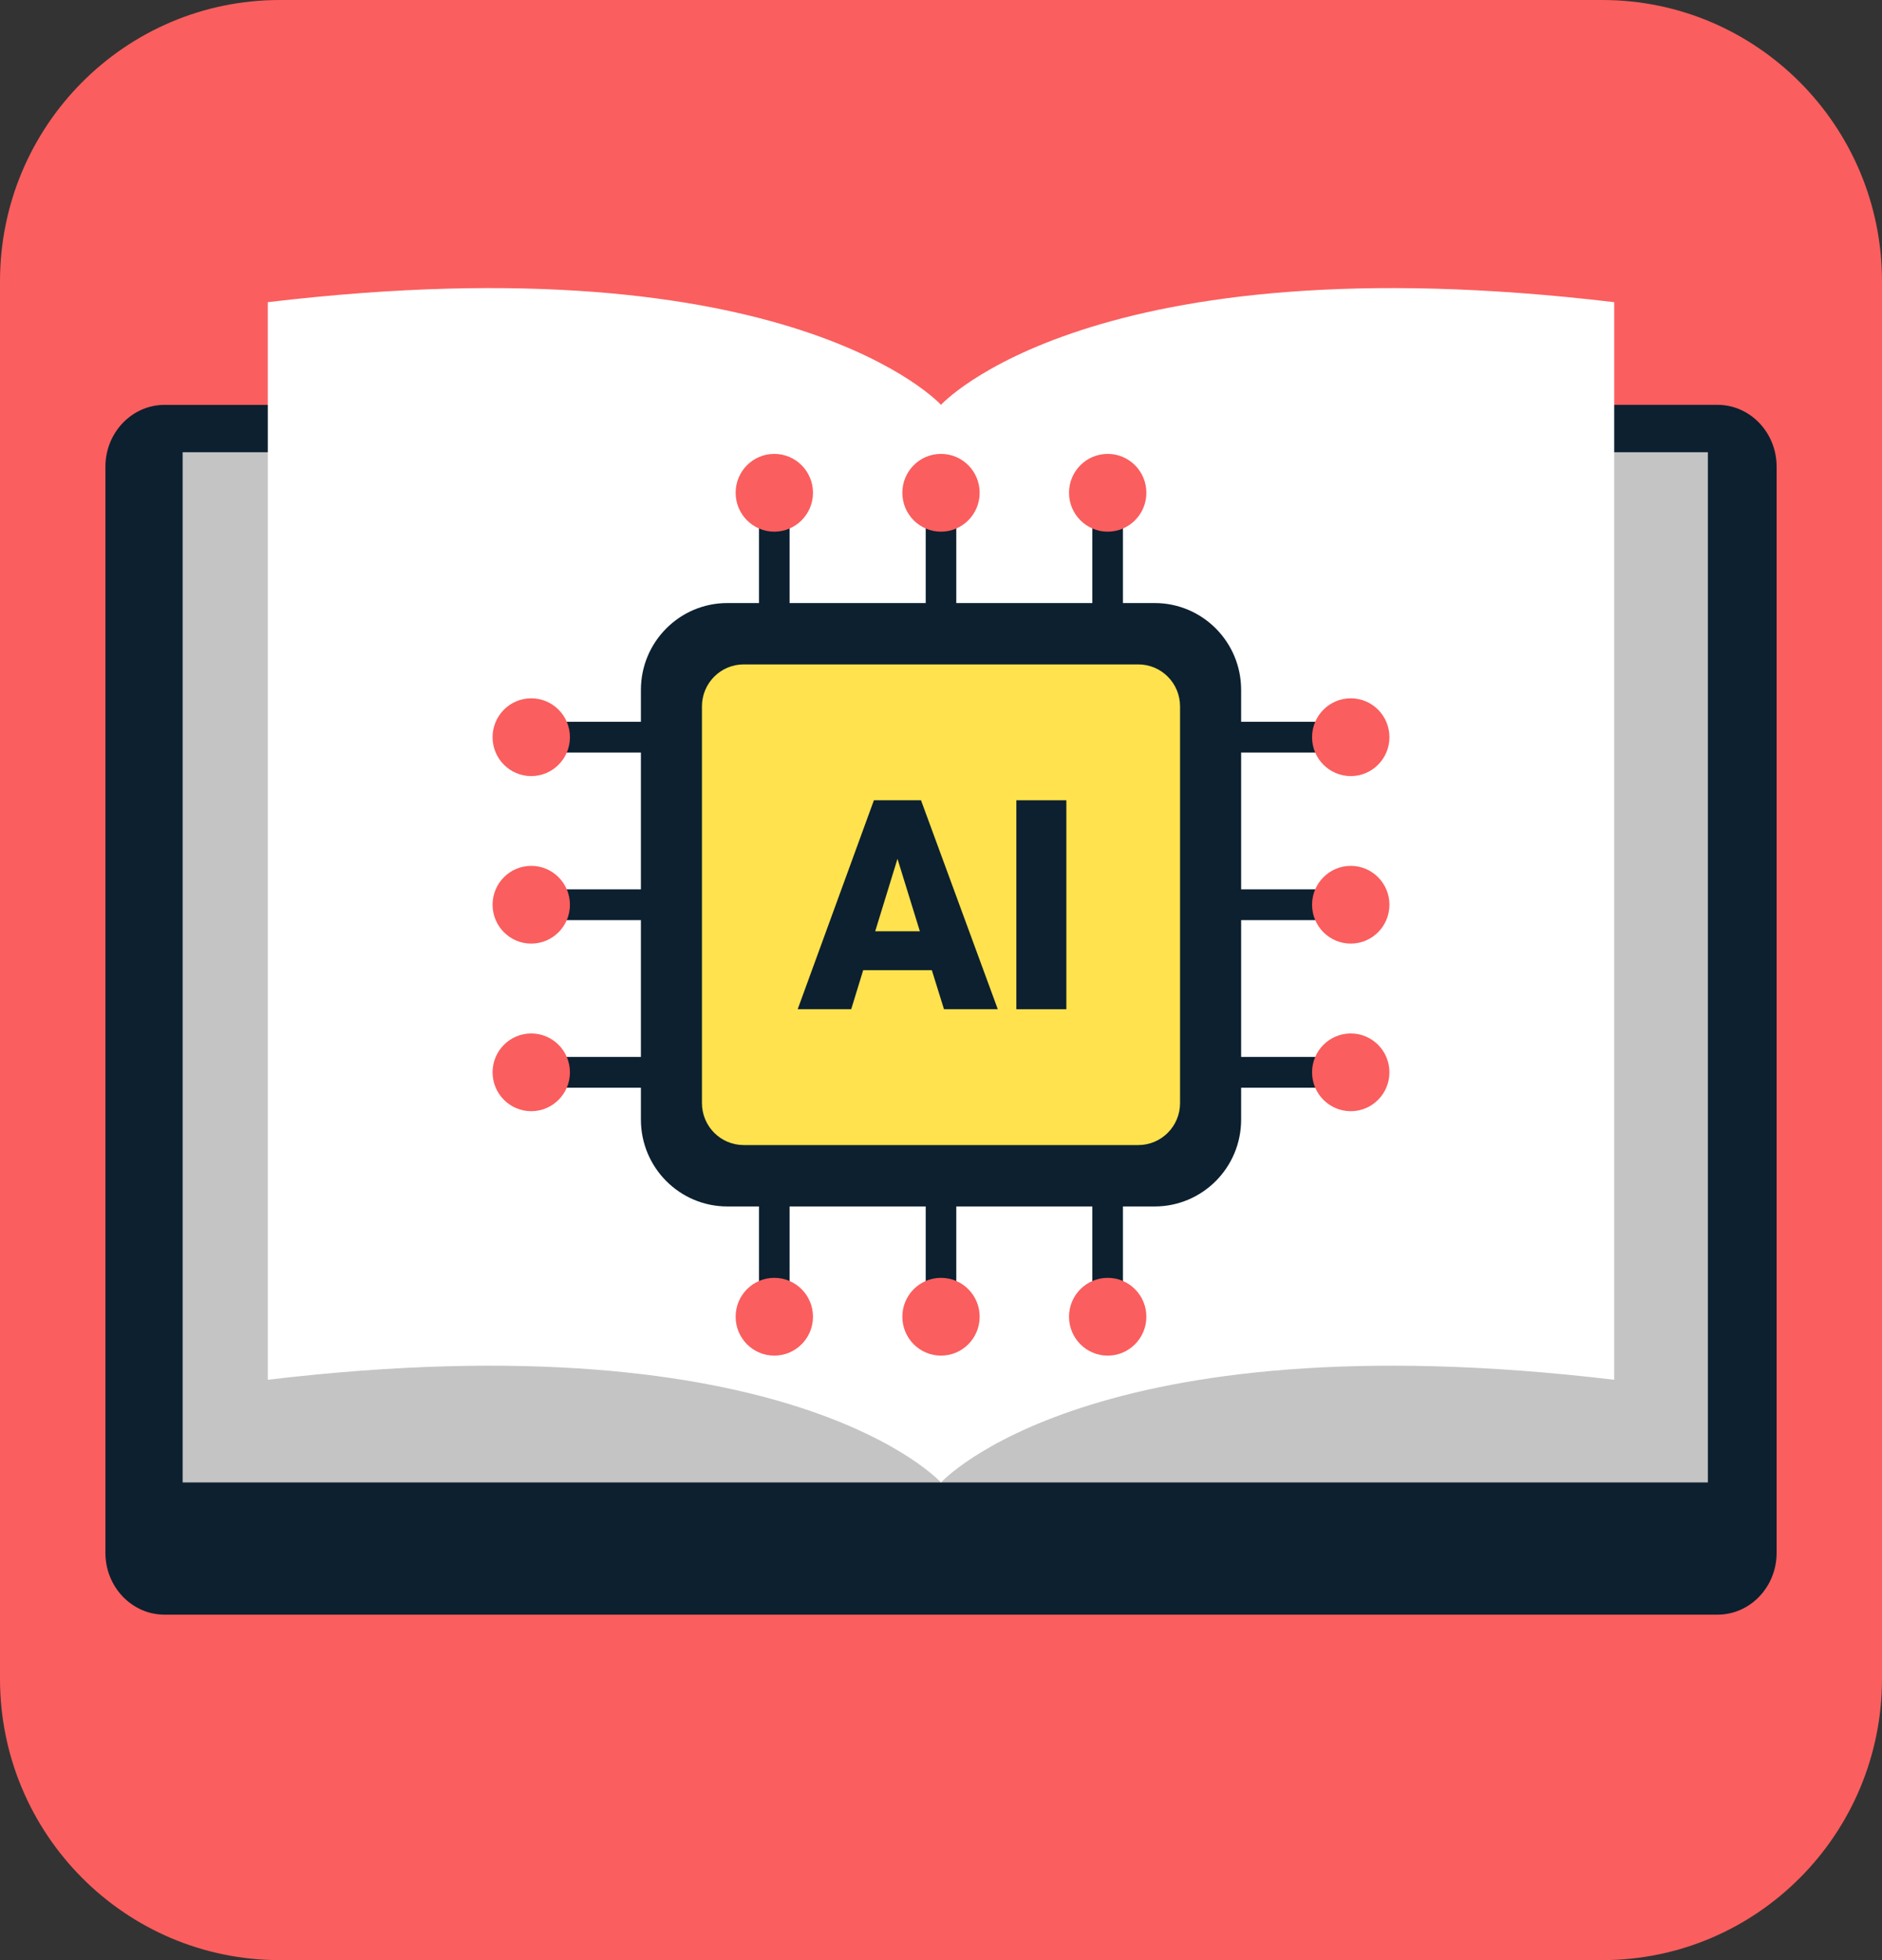 <svg width="48" height="50" viewBox="0 0 48 50" fill="none" xmlns="http://www.w3.org/2000/svg">
<rect x="0" y="0" width="48" height="50" fill="#333333" stroke="none"/>
<g clip-path="url(#clip0_8819_182471)">
<path d="M40.864 0H7.136C3.195 0 0 3.213 0 7.176V42.824C0 46.787 3.195 50 7.136 50H40.864C44.805 50 48 46.787 48 42.824V7.176C48 3.213 44.805 0 40.864 0Z" fill="#FB5E5E"/>
<path d="M24 10.328H4.198C3.365 10.328 2.689 11.034 2.689 11.904V39.612C2.689 40.482 3.365 41.188 4.198 41.188H43.804C44.636 41.188 45.312 40.482 45.312 39.612V11.903C45.312 11.033 44.636 10.327 43.804 10.327H24.001L24 10.328Z" fill="#0C2030"/>
<path d="M43.559 11.536H4.658V37.815H43.559V11.536Z" fill="#C4C4C4"/>
<path d="M24 10.329V37.816C24 37.816 27.816 33.605 41.17 35.196V7.708C27.815 6.117 24 10.327 24 10.327V10.329Z" fill="white"/>
<path d="M24 10.329V37.816C24 37.816 20.184 33.605 6.83 35.196V7.708C20.185 6.117 24 10.327 24 10.327V10.329Z" fill="white"/>
<path d="M34.403 22.686H13.596C13.381 22.686 13.206 22.862 13.206 23.078C13.206 23.295 13.381 23.471 13.596 23.471H34.403C34.618 23.471 34.793 23.295 34.793 23.078C34.793 22.862 34.618 22.686 34.403 22.686Z" fill="#0C2030"/>
<path d="M34.403 18.411H13.596C13.381 18.411 13.206 18.587 13.206 18.803C13.206 19.02 13.381 19.196 13.596 19.196H34.403C34.618 19.196 34.793 19.02 34.793 18.803C34.793 18.587 34.618 18.411 34.403 18.411Z" fill="#0C2030"/>
<path d="M34.403 26.961H13.596C13.381 26.961 13.206 27.137 13.206 27.354C13.206 27.57 13.381 27.746 13.596 27.746H34.403C34.618 27.746 34.793 27.57 34.793 27.354C34.793 27.137 34.618 26.961 34.403 26.961Z" fill="#0C2030"/>
<path d="M23.61 12.619V33.54C23.61 33.756 23.785 33.932 24 33.932C24.215 33.932 24.39 33.756 24.39 33.54V12.619C24.39 12.402 24.215 12.226 24 12.226C23.785 12.226 23.61 12.402 23.61 12.619Z" fill="#0C2030"/>
<path d="M19.358 12.619V33.54C19.358 33.756 19.533 33.932 19.748 33.932C19.964 33.932 20.138 33.756 20.138 33.54V12.619C20.138 12.402 19.964 12.226 19.748 12.226C19.533 12.226 19.358 12.402 19.358 12.619Z" fill="#0C2030"/>
<path d="M27.86 12.619V33.54C27.86 33.756 28.035 33.932 28.25 33.932C28.466 33.932 28.64 33.756 28.64 33.54V12.619C28.64 12.402 28.466 12.226 28.25 12.226C28.035 12.226 27.86 12.402 27.86 12.619Z" fill="#0C2030"/>
<path d="M29.45 15.383H18.551C17.333 15.383 16.346 16.375 16.346 17.599V28.559C16.346 29.783 17.333 30.775 18.551 30.775H29.45C30.668 30.775 31.655 29.783 31.655 28.559V17.599C31.655 16.375 30.668 15.383 29.45 15.383Z" fill="#0C2030"/>
<path d="M29.032 16.948H18.968C18.38 16.948 17.903 17.427 17.903 18.019V28.138C17.903 28.729 18.38 29.209 18.968 29.209H29.032C29.62 29.209 30.097 28.729 30.097 28.138V18.019C30.097 17.427 29.62 16.948 29.032 16.948Z" fill="#FFE24D"/>
<path d="M34.451 19.797C34.996 19.797 35.437 19.353 35.437 18.805C35.437 18.257 34.996 17.813 34.451 17.813C33.906 17.813 33.464 18.257 33.464 18.805C33.464 19.353 33.906 19.797 34.451 19.797Z" fill="#FB5E5E"/>
<path d="M34.451 24.07C34.996 24.07 35.437 23.626 35.437 23.078C35.437 22.531 34.996 22.087 34.451 22.087C33.906 22.087 33.464 22.531 33.464 23.078C33.464 23.626 33.906 24.07 34.451 24.07Z" fill="#FB5E5E"/>
<path d="M34.451 28.345C34.996 28.345 35.437 27.901 35.437 27.353C35.437 26.806 34.996 26.362 34.451 26.362C33.906 26.362 33.464 26.806 33.464 27.353C33.464 27.901 33.906 28.345 34.451 28.345Z" fill="#FB5E5E"/>
<path d="M13.549 19.797C14.094 19.797 14.536 19.353 14.536 18.805C14.536 18.257 14.094 17.813 13.549 17.813C13.004 17.813 12.563 18.257 12.563 18.805C12.563 19.353 13.004 19.797 13.549 19.797Z" fill="#FB5E5E"/>
<path d="M13.549 24.07C14.094 24.07 14.536 23.626 14.536 23.078C14.536 22.531 14.094 22.087 13.549 22.087C13.004 22.087 12.563 22.531 12.563 23.078C12.563 23.626 13.004 24.07 13.549 24.07Z" fill="#FB5E5E"/>
<path d="M13.549 28.345C14.094 28.345 14.536 27.901 14.536 27.353C14.536 26.806 14.094 26.362 13.549 26.362C13.004 26.362 12.563 26.806 12.563 27.353C12.563 27.901 13.004 28.345 13.549 28.345Z" fill="#FB5E5E"/>
<path d="M19.748 13.562C20.293 13.562 20.735 13.118 20.735 12.57C20.735 12.022 20.293 11.578 19.748 11.578C19.204 11.578 18.762 12.022 18.762 12.57C18.762 13.118 19.204 13.562 19.748 13.562Z" fill="#FB5E5E"/>
<path d="M24 13.562C24.545 13.562 24.986 13.118 24.986 12.57C24.986 12.022 24.545 11.578 24 11.578C23.455 11.578 23.014 12.022 23.014 12.57C23.014 13.118 23.455 13.562 24 13.562Z" fill="#FB5E5E"/>
<path d="M28.252 13.562C28.796 13.562 29.238 13.118 29.238 12.57C29.238 12.022 28.796 11.578 28.252 11.578C27.707 11.578 27.265 12.022 27.265 12.57C27.265 13.118 27.707 13.562 28.252 13.562Z" fill="#FB5E5E"/>
<path d="M19.748 34.58C20.293 34.58 20.735 34.136 20.735 33.588C20.735 33.04 20.293 32.596 19.748 32.596C19.204 32.596 18.762 33.04 18.762 33.588C18.762 34.136 19.204 34.58 19.748 34.58Z" fill="#FB5E5E"/>
<path d="M24 34.58C24.545 34.58 24.986 34.136 24.986 33.588C24.986 33.04 24.545 32.596 24 32.596C23.455 32.596 23.014 33.04 23.014 33.588C23.014 34.136 23.455 34.58 24 34.58Z" fill="#FB5E5E"/>
<path d="M28.252 34.58C28.796 34.58 29.238 34.136 29.238 33.588C29.238 33.04 28.796 32.596 28.252 32.596C27.707 32.596 27.265 33.04 27.265 33.588C27.265 34.136 27.707 34.58 28.252 34.58Z" fill="#FB5E5E"/>
<path d="M23.767 24.747H22.016L21.71 25.743H20.345L22.289 20.413H23.49L25.448 25.743H24.076L23.766 24.747H23.767ZM22.322 23.755H23.461L22.89 21.907L22.322 23.755Z" fill="#0C2030"/>
<path d="M27.197 25.744H25.922V20.414H27.197V25.744Z" fill="#0C2030"/>
</g>
<defs>
<clipPath id="clip0_8819_182471">
<rect width="48" height="50" fill="white"/>
</clipPath>
</defs>
</svg>
